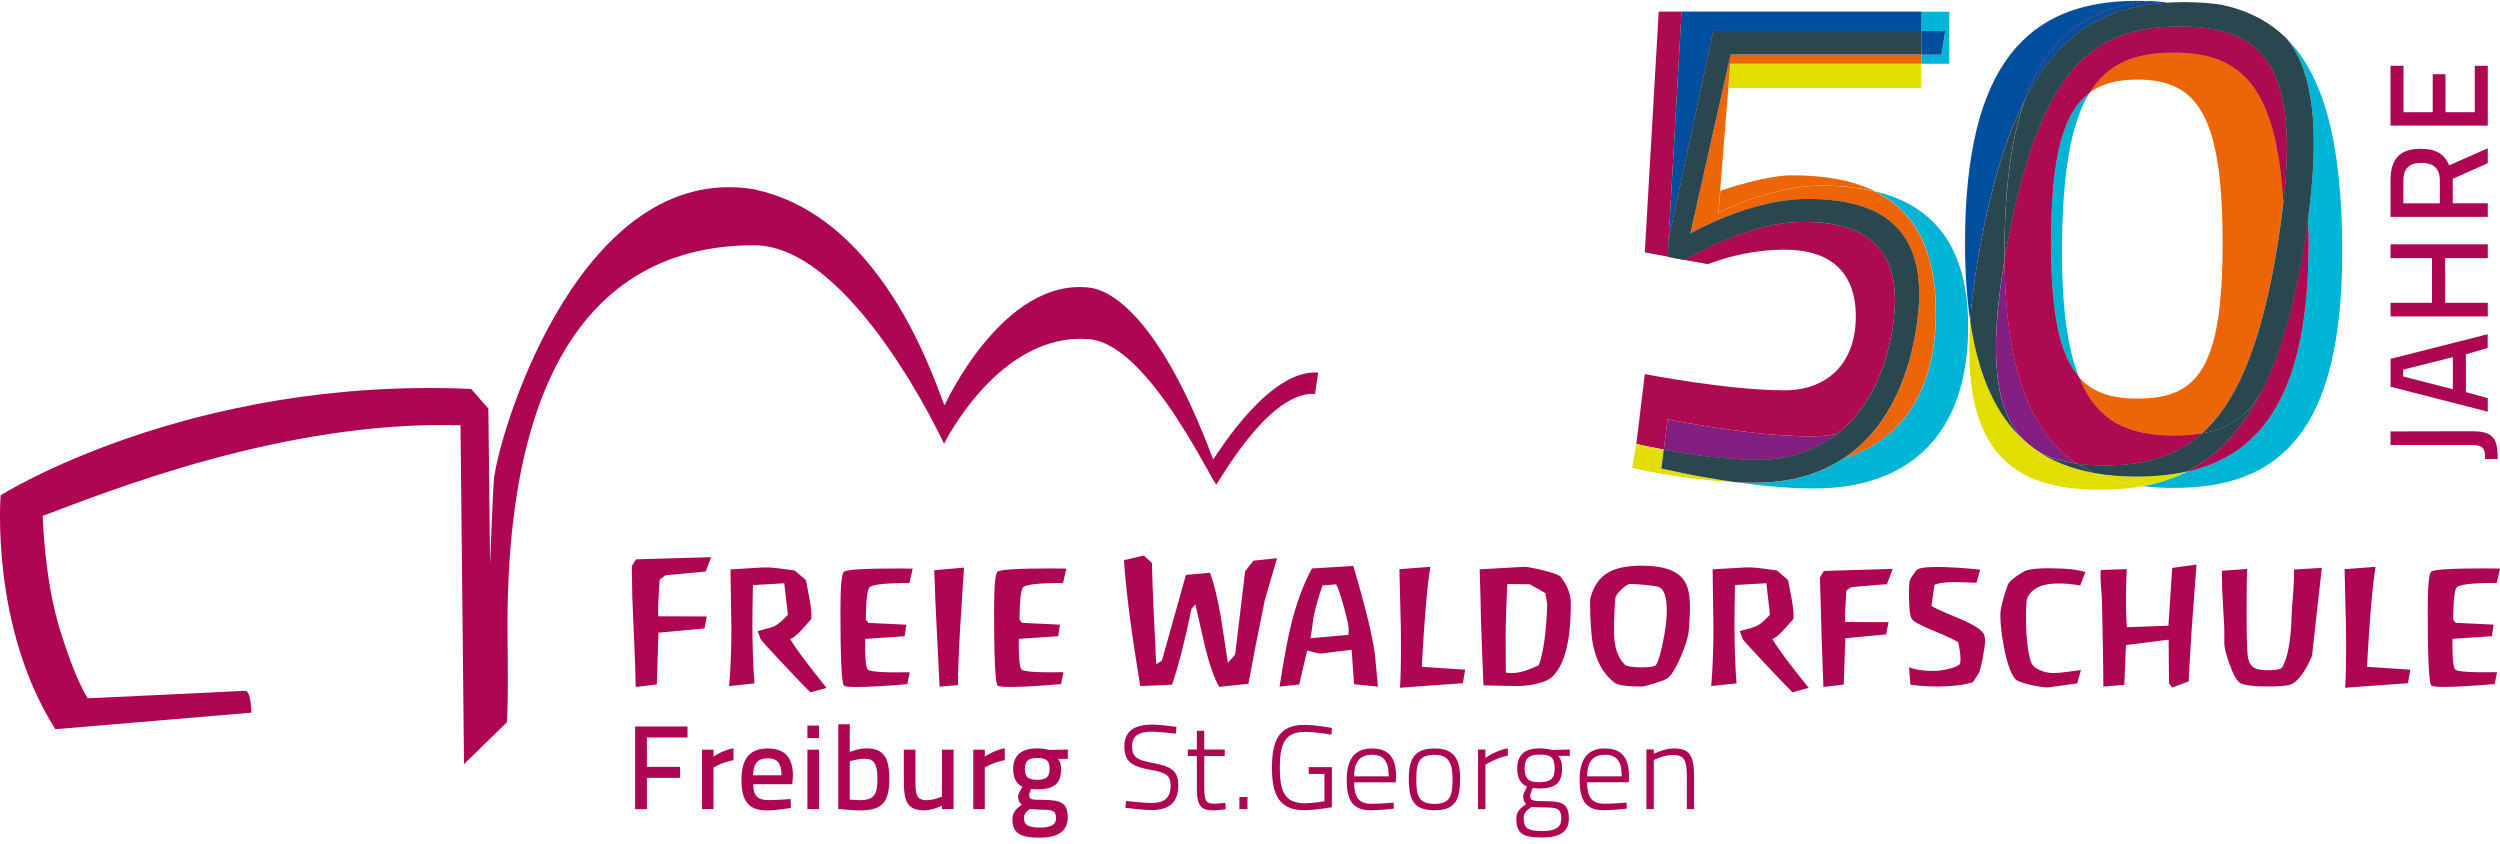 <svg height="81" viewBox="0 0 240 81" width="240" xmlns="http://www.w3.org/2000/svg"><g fill="none" transform="translate(.004 .08)"><path d="m239.995 54.5c-.384-.01-.842-.015-1.375-.015-3.274 0-5.018.105-5.238.319-.214.214-.324 1.435-.324 3.663 0 4.555.11 6.972.334 7.251.065.095.458.145 1.176.145 1.181 0 2.816-.09 4.914-.274l.234-1.141c-2.492.045-3.832-.045-4.022-.259-.184-.214-.274-1.047-.264-2.507v-.434l3.787-.254.164-1.111-3.638-.174-.249-.304c.02-1.844.14-2.88.349-3.105.264-.279 1.545-.419 3.842-.419l.314-1.38zm-8.602 9.708-4.166-.274c.244-4.565.518-7.764.827-9.598l-2.98.224c.01.613.04 1.789.085 3.538.045 1.47.065 2.646.065 3.518 0 2.218-.035 3.658-.1 4.326l6.035-.434.229-1.306zm-9.444-1.331.942-8.442-2.666.159c.01.548-.015 1.271-.08 2.168-.09 1.096-.14 1.819-.15 2.168-.065 2.422-.364 4.096-.892 5.028-.125.204-.558.304-1.306.304-.638 0-1.091-.07-1.356-.209-.364-.179-.583-.558-.658-1.131-.08-.573-.115-2.083-.115-4.525 0-1.909.02-3.194.065-3.857l-2.432.174v.693c0 .598.035 1.55.115 2.846.09 1.246.125 2.193.115 2.846v.513c-.01.454.159 1.156.513 2.108.364 1.017.713 1.61 1.042 1.784.399.214 1.251.319 2.562.319 1.136 0 1.869-.055 2.203-.174.628-.214 1.266-.992 1.904-2.327.13-.279.199-.429.199-.449m-11.587-2.118.493-6.638-2.332.324-.364 5.547-3.987.145c-.055-.618-.085-1.43-.085-2.427 0-1.081.025-2.133.065-3.15l-2.497.08c-.01.159-.015.334-.015.513 0 .289.015.678.05 1.156.055.603.085.982.085 1.141.085 3.723.135 6.518.135 8.382l2.018-.159.15-3.822 4.101-.518.035 4.166.299.434 1.59-.593c.01-.439.1-1.968.264-4.58m-10.675-4.63.498-1.286c-.748-.249-1.939-.369-3.558-.369-.947 0-1.65.07-2.098.209-.209.065-.528.249-.957.553-.434.304-.688.543-.777.718-.145.299-.309.792-.498 1.48-.189.683-.279 1.181-.279 1.495 0 .892.125 1.959.364 3.214.299 1.51.663 2.507 1.091 2.99.164.169.658.349 1.47.543.728.159 1.276.239 1.64.239l2.811-.384.364-1.286c-.154.02-.588.08-1.306.174-.528.075-.967.115-1.306.115-.439 0-.862-.08-1.256-.239-.498-.204-.807-.478-.927-.822-.319-.977-.478-2.412-.478-4.306 0-.523.015-1.017.05-1.48.055-.598.454-1.076 1.191-1.43.454-.214 1.086-.324 1.899-.324.618 0 1.306.065 2.068.194m-9.369 6.962c.154-.792.229-1.336.229-1.625s-.045-.528-.13-.678c-.209-.439-1.066-.962-2.562-1.575-1.545-.633-2.362-1.012-2.452-1.141l.284-1.993c.344-.179 1.002-.274 1.983-.274.219 0 .548.01.987.03.439.02.757.035.967.035h.1l.349-1.256c-1.565-.169-2.945-.259-4.136-.259-1.191 0-1.819.11-1.983.324-.364.458-.578.802-.648 1.027-.045.159-.065.573-.065 1.236 0 1.296.08 2.083.249 2.362.164.279.882.673 2.153 1.191 1.356.558 2.133.927 2.332 1.106.145.663.214 1.206.214 1.625 0 .269-.04.434-.115.498-.244.194-.648.344-1.221.463-.473.1-.922.145-1.341.145-.837 0-1.595-.11-2.263-.334l.13 1.655c.782.12 1.669.174 2.661.174 1.321 0 2.432-.135 3.324-.404.244-.354.424-.618.538-.797.115-.179.259-.693.424-1.55m-9.19-7.077.543-1.46-6.603.194-.384.628c.125 4.675.234 8.178.334 10.51l1.954-.224.15-4.45 3.917-.369.234-1.176-4.171-.015c-.01-.159-.015-.334-.015-.518 0-.309.02-.728.065-1.251.035-.593.055-1.002.065-1.241l.463-.339 3.444-.289zm-7.51 9.967c-1.784-2.198-2.955-3.768-3.508-4.709.274-.075.633-.354 1.071-.837.319-.364.643-.723.962-1.076v-.085c.035-.409-.02-1.007-.164-1.799-.12-.613-.239-1.226-.349-1.849l-1.091-.932c-.528-.075-1.066-.145-1.605-.209-.628-.075-1.156-.095-1.59-.065l-2.96.174.08 5.676c0 1.929-.07 3.773-.214 5.527l2.432-.254c-.135-1.64-.199-3.533-.199-5.676 0-1.081.015-2.337.05-3.763l3.01-.174.349 3.02c-.528.568-.962.932-1.291 1.096-.174.085-.713.244-1.605.478l.264.738c.055.13.807.962 2.253 2.492 1.4 1.49 2.248 2.372 2.547 2.651l1.555-.434zm-11.512-5.537c.065-.857.1-1.59.1-2.193 0-.762-.065-1.356-.199-1.789-.174-.623-.513-1.106-1.012-1.445-.728-.513-1.874-.772-3.439-.772-1.356 0-2.402.209-3.145.628-.882.483-1.47 1.326-1.769 2.527-.01.02-.02.13-.02.324 0 1.844.1 3.244.299 4.201.344 1.6 1.027 2.781 2.053 3.553.319.249 1.191.369 2.611.369.164 0 .578-.105 1.241-.309.663-.209 1.057-.364 1.191-.458.399-.279.842-.997 1.341-2.158.449-1.081.698-1.909.743-2.477m-2.113-1.909c0 .473-.04.992-.115 1.56-.065.528-.189 1.191-.364 1.993-.254 1.106-.473 1.694-.663 1.769-.244.095-.648.145-1.206.145-.962 0-1.53-.095-1.704-.274-.673-.693-1.012-1.724-1.012-3.085 0-1.361.04-2.432.115-3.249.02-.224.219-.513.588-.867.369-.354.658-.533.867-.533.254 0 .728.035 1.42.095.762.075 1.201.145 1.326.209.498.224.743.972.743 2.233m-5.94 13.256c-1.435 0-2.427.777-2.427 2.985 0 1.909.528 2.94 2.282 2.95.917 0 2.248-.159 2.248-.159l-.025-.573s-1.296.105-2.153.105c-1.236 0-1.635-.708-1.635-2.058h4.002l.025-.548c0-1.924-.797-2.696-2.317-2.696m0 .603c1.106 0 1.615.558 1.615 2.068h-3.319c0-1.485.633-2.068 1.704-2.068m-5.153-7.396c1.256-1.101 1.884-3.469 1.884-7.102 0-.782-.249-1.54-.743-2.268-.1-.14-.174-.249-.234-.324-.154-.169-.708-.374-1.66-.613-.957-.234-1.58-.349-1.879-.339l-4.236.239c.065 2.023.105 3.548.115 4.565.1 2.925.184 5.118.249 6.573 1.63.045 2.741.065 3.324.065.528 0 1.086-.065 1.669-.194.708-.15 1.211-.354 1.505-.613m-.379-7.017c-.09 2.671-.359 4.615-.812 5.836-1.057.493-1.884.738-2.482.738-.229 0-.458-.01-.678-.035l-.015-3.259c0-1.351.05-3.1.15-5.243l2.153.015 1.505.852c.085.473.15.837.179 1.091m-3.778 13.809c-1.201.214-2.153.927-2.153.927v-.812h-.708v5.721h.708v-4.266s1.037-.653 2.153-.872v-.693zm-4.096-7.55-4.166-.274c.244-4.565.518-7.764.827-9.598l-2.975.224c.01.613.04 1.789.085 3.538.045 1.47.065 2.646.065 3.518 0 2.218-.035 3.658-.1 4.326l6.04-.434.229-1.306zm-5.412 10.431c0 2.163.503 3.065 2.482 3.065s2.447-1.007 2.447-3.05c0-2.043-.743-2.88-2.447-2.88-1.824 0-2.482.847-2.482 2.871m.718-.005c0-1.704.414-2.253 1.764-2.253 1.201 0 1.719.628 1.719 2.268s-.199 2.437-1.719 2.437-1.764-.713-1.764-2.447m-1.964.374.025-.548c0-1.924-.797-2.696-2.317-2.696-1.435 0-2.427.777-2.427 2.985 0 1.909.528 2.94 2.282 2.95.917 0 2.248-.159 2.248-.159l-.025-.573s-1.296.105-2.153.105c-1.236 0-1.635-.708-1.635-2.058h4.002zm-.683-.573h-3.319c0-1.485.638-2.068 1.709-2.068s1.61.558 1.61 2.068m-3.329-8.841 2.297.229-.299-3.16c-.11-.703-.204-1.226-.279-1.58-.329-1.66-.927-3.942-1.789-6.842l-3.972.239c-.837 1.545-1.515 3.389-2.033 5.537-.299 1.211-.658 3.15-1.076 5.811l1.889-.209.762-3.264 1.226.304 3.045-.369.229 3.309zm-.513-5.317c0 .384-.02.583-.05.583l-3.623.319c.065-.439.12-.772.164-.997.045-.374.075-.653.1-.837.164-.897.463-1.978.892-3.229l1.306-.11c.164.254.409.957.728 2.098s.478 1.869.478 2.178m-3.224-22.56.299-2.043c-4.61-.379-9.464 7.47-10.082 8.332-5.806-15.504-10.909-16.371-11.861-16.486-8.318-1.017-13.919 11.278-13.919 11.278-.493-.638-5.342-18.195-18.504-20.756-16.152-2.432-23.951 22.212-24.743 27.688-.105.713-.389 8.313-.389 8.313l-.164-14.916s-1.645-1.884-1.65-1.884c-27.095-1.211-45.171 10.206-45.171 10.206s-1.032 12.558 5.253 22.461l18.808-1.59s.02-2.153-.638-2.103c-.663.055-15.055.723-15.055.723s-1.191-1.66-2.751-6.842c-1.435-4.769-1.58-10.67-1.58-10.67 6.17-2.297 23.114-9.185 40.107-8.701l.339 32.527 4.106-3.997s.159-.907.075-8.058c-.384-33.474 14.537-37.755 23.682-37.755 9.444.06 18.22 19.057 18.22 19.057s5.322-10.819 13.994-10.027c5.746.523 11.99 14.303 12.16 13.929.723-1.076 5.233-8.965 9.459-8.681m-65.19 15.883-.399.643.05 3.085c.045 1.181.085 2.068.115 2.666.12 2.596.194 4.545.214 5.851l2.018-.239.164-4.969 4.415-.404.229-1.156-4.665-.015c-.01-.204-.015-.419-.015-.643 0-.354.02-.837.065-1.445.045-.688.07-1.161.085-1.43l.558-.419 3.857-.359.528-1.38-7.231.209zm4.944 16.037h-5.023v7.939h1.131v-3.005h3.189v-1.052h-3.189v-2.816h3.897v-1.066zm2.502 2.228h-1.106v5.706h1.106v-4.002s.837-.493 1.919-.698v-1.146c-1.081.204-1.919.812-1.919.812zm2.681 2.895c0 1.978.638 2.925 2.402 2.94 1.002 0 2.342-.239 2.342-.239l-.025-.857s-1.261.105-2.163.105c-1.047 0-1.425-.503-1.425-1.53h3.743l.07-.787c0-1.829-.812-2.641-2.437-2.641s-2.507.892-2.507 3.02m1.121-.449c.01-1.156.473-1.625 1.39-1.625s1.331.434 1.331 1.625h-2.716zm6.329-4.764h-1.116v1.201h1.116zm0 2.307h-1.116v5.706h1.116zm.733-5.92c-1.784-2.198-2.955-3.768-3.508-4.709.274-.075.633-.354 1.076-.837.319-.364.638-.723.957-1.076v-.085c.035-.409-.025-1.007-.164-1.799-.12-.613-.239-1.226-.349-1.849l-1.091-.932c-.528-.075-1.066-.145-1.605-.209-.628-.075-1.156-.095-1.59-.065l-2.96.174.085 5.676c0 1.929-.07 3.773-.214 5.527l2.432-.254c-.13-1.64-.199-3.533-.199-5.676 0-1.081.02-2.337.05-3.763l3.01-.174.349 3.02c-.528.568-.957.932-1.291 1.096-.174.085-.713.244-1.605.478l.264.738c.055.13.802.962 2.248 2.492 1.4 1.49 2.248 2.372 2.547 2.651l1.555-.434zm2.218 3.483h-1.106v8.133s1.41.14 2.068.14c2.118 0 2.836-.743 2.836-3.065 0-2.108-.623-2.895-2.223-2.895-.733 0-1.575.344-1.575.344zm0 3.548s.787-.239 1.445-.239c.882 0 1.211.523 1.211 1.899 0 1.46-.259 2.078-1.694 2.078-.269 0-.962-.055-.962-.055zm1.475-11.308v-.434l3.787-.254.164-1.111-3.638-.174-.249-.304c.02-1.844.14-2.88.349-3.105.264-.279 1.545-.419 3.837-.419l.314-1.38c-.384-.01-.842-.015-1.375-.015-3.274 0-5.018.105-5.238.319-.214.214-.324 1.435-.324 3.663 0 4.555.11 6.972.329 7.251.065.095.458.145 1.176.145 1.181 0 2.816-.09 4.914-.274l.234-1.141c-2.492.045-3.832-.045-4.022-.259-.184-.214-.274-1.047-.264-2.507m4.834 10.196h-1.116v2.97c0 2.058.344 2.861 2.013 2.861.728 0 1.645-.458 1.645-.458v.334h1.121v-5.706h-1.121v4.505s-.787.344-1.445.344c-.987 0-1.096-.493-1.096-1.884v-2.96zm2.317-6.05 1.769-.145c0-1.46.075-3.339.214-5.636.12-1.879.244-3.763.364-5.646l-2.861.254c.055 1.246.09 2.163.1 2.756zm4.341 6.05h-1.106v5.706h1.106v-4.002s.837-.493 1.919-.698v-1.146c-1.081.204-1.919.812-1.919.812zm1.231-6.165c.065.095.458.145 1.176.145 1.181 0 2.816-.09 4.914-.274l.229-1.141c-2.492.045-3.832-.045-4.022-.259-.189-.214-.274-1.047-.264-2.507v-.434l3.787-.254.164-1.111-3.638-.174-.249-.304c.02-1.844.14-2.88.349-3.105.264-.279 1.545-.419 3.837-.419l.314-1.38c-.389-.01-.842-.015-1.375-.015-3.274 0-5.018.105-5.238.319-.214.214-.324 1.435-.324 3.663 0 4.555.11 6.972.329 7.251m1.435 12.867c0 1.37.822 1.749 2.636 1.749 1.615 0 2.671-.563 2.671-1.934 0-1.37-.588-1.694-2.367-1.694-1.226 0-1.331-.07-1.331-.468 0-.15.179-.593.179-.593.12.025.424.045.538.045 1.555 0 2.342-.424 2.342-1.954 0-.513-.13-.767-.304-.972h.952v-.892l-1.739.035s-.648-.15-1.211-.15c-1.331 0-2.297.548-2.297 1.978 0 1.042.424 1.475.892 1.714 0 0-.424.663-.424.902 0 .354.13.663.364.812-.613.444-.907.797-.907 1.415m1.196-4.844c0-.777.364-1.052 1.166-1.052.872 0 1.211.229 1.211 1.052 0 .822-.364 1.042-1.236 1.042-.872 0-1.141-.334-1.141-1.042m-.08 4.744c0-.389.14-.593.543-.892 0 0 .812.06 1.201.06 1.002.01 1.331.09 1.331.812 0 .638-.493.902-1.53.902-1.176 0-1.54-.254-1.54-.882m14.069-3.165c0 1.226-.623 1.689-1.849 1.689-.837 0-2.427-.194-2.427-.194l-.07.653s1.615.219 2.507.219c1.625 0 2.576-.653 2.576-2.402 0-1.415-.767-1.794-2.367-2.103-1.445-.274-2.068-.458-2.068-1.625 0-.982.668-1.395 1.894-1.395.683 0 2.307.194 2.307.194l.06-.653s-1.46-.219-2.367-.219c-1.625 0-2.636.608-2.636 2.093 0 1.6.882 1.944 2.542 2.253 1.365.239 1.894.493 1.894 1.485m-2.915-9.529 3.06-.13c.638-1.899 1.256-4.316 1.854-7.266l.379-.454c.309 1.351.618 2.706.927 4.067.419 1.704.872 2.99 1.356 3.857l2.811-.289c.439-2.367.782-4.146 1.027-5.337.354-1.749.533-2.641.543-2.686.753-2.596 1.141-3.942 1.176-4.037l-2.268.239-.792 1.012-.962 8.009-.693.787c-.234-1.47-.458-2.935-.678-4.405-.319-1.844-.668-3.259-1.042-4.246l-2.312.209-2.302 8.228-.548.354c-.219-4.201-.359-7.445-.414-9.743l-.777-.693-1.904.434c.174 2.811.693 6.832 1.555 12.07m5.442 6.11h-.872v.628h.872v3.145c0 1.645.424 2.073 1.575 2.073.414 0 1.191-.115 1.191-.115l-.035-.608s-.767.08-1.096.08c-.832 0-.927-.364-.927-1.794v-2.781h1.968v-.628h-1.968v-1.794h-.708zm4.859 4.56h-.777v1.156h.777zm2.347-2.811c0 2.572.673 4.082 3.13 4.082.952 0 2.626-.284 2.626-.284v-3.852h-2.223v.653h1.505v2.631c-.06 0-1.116.184-1.869.184-1.988 0-2.412-1.201-2.412-3.409s.424-3.444 2.422-3.444c1.071 0 2.542.264 2.542.264l.035-.638s-1.4-.299-2.636-.299c-2.472 0-3.12 1.54-3.12 4.116m23.467 4.914c0 1.361.568 1.784 2.462 1.784 1.694 0 2.576-.538 2.576-1.829 0-1.385-.613-1.66-2.213-1.66-1.4 0-1.495-.07-1.495-.558 0-.15.234-.708.234-.708.13.025.493.045.598.045 1.505 0 2.223-.444 2.223-1.909 0-.673-.154-.987-.399-1.221h1.141v-.608l-1.694.035s-.623-.15-1.236-.15c-1.281 0-2.118.548-2.118 1.944 0 1.076.449 1.52.952 1.724 0 0-.379.698-.379.892 0 .354.095.653.294.777-.623.449-.952.743-.952 1.44m.797-4.839c0-1.017.468-1.336 1.4-1.336 1.096 0 1.485.239 1.485 1.336 0 .997-.434 1.316-1.505 1.316s-1.375-.424-1.375-1.316m-.09 4.789c0-.493.174-.713.743-1.096 0 0 .882.045 1.331.045 1.106 0 1.53.105 1.53 1.076 0 .847-.553 1.186-1.839 1.186-1.445 0-1.764-.319-1.764-1.211m12.484-6.618h-.708v5.721h.708v-4.709s.942-.483 1.824-.483c1.161 0 1.351.563 1.351 2.233v2.96h.693v-2.975c0-2.128-.354-2.846-1.964-2.846-.892 0-1.904.513-1.904.513z" fill="#ae0652"/><path d="m238.824 11.98v-5.746h-1.251v4.455h-2.811v-3.648h-1.226v3.648h-2.801v-4.455h-1.251v5.746zm-6.394 3.573c1.076 0 1.789.429 1.789 1.694v2.193h-3.498v-2.178c0-1.156.553-1.709 1.709-1.709m6.394.04v-1.44l-3.713 1.64c-.429-1.076-1.281-1.59-2.706-1.59-2.058 0-2.92.997-2.92 3.055v3.483h9.339v-1.306h-3.364v-2.352l3.364-1.495zm0 9.105v-1.321h-9.339v1.321h3.982v4.291h-3.982v1.306h9.339v-1.306h-4.101v-4.291zm-8.128 11.362v-.658l4.774-1.196v3.08zm8.128 3.389v-1.306l-2.098-.578v-3.633l2.088-.608v-1.321l-9.324 2.367v2.676l9.339 2.397zm-9.339 1.884v1.306h7.734c1.211 0 1.346.339 1.346 1.346h1.211c0-1.859-.309-2.666-2.447-2.666-2.88 0-4.993.015-7.844.015" fill="#ae0652"/><g fill="#00b4d5" transform="translate(166.598 1.047)"><path d="m34.003 7.759c-2.591 1.899-3.723 6.204-3.723 14.467 0 6.852.857 10.764 2.696 12.848-1.071-2.686-1.625-6.538-1.625-11.98 0-7.64.867-12.444 2.651-15.334"/><path d="m52.975 2.641c2.412 3.04 3.184 8.372 1.988 17.283.025.748.04 1.51.04 2.302 0 14.004-4.191 20.228-11.656 21.908-1.326.673-2.741 1.131-4.246 1.405.962.12 1.964.174 3.01.174 10.092 0 16.142-5.293 16.142-22.695 0-10.54-1.819-16.869-5.283-20.383"/><path d="m20.138 1.849-.369 2.272h-1.924v.872h2.686v-4.993h-2.686v1.849z"/><path d="m13.426 17.253c3.797 1.899 5.821 5.626 5.821 11.627 0 7.396-3.17 12.22-8.841 13.984-2.387 1.58-5.258 2.352-8.497 2.352-.633 0-1.276-.02-1.909-.05 2.367.334 5.038.598 7.55.598 9.234 0 14.791-5.268 14.791-15.534 0-7.645-3.269-11.617-8.916-12.987"/></g><path d="m217.41 36.883c-.06.12-.115.239-.174.359.06-.115.115-.234.174-.359" fill="#004f9f"/><path d="m194.391 9.494c2.248-6.309 6.364-8.935 12-9.459-.414-.02-.837-.035-1.266-.035-10.465 0-16.486 6.085-16.486 23.273 0 2.811.174 5.302.503 7.51.13-1.859.384-3.912.772-6.185 1.131-6.573 2.626-11.477 4.475-15.105" fill="#004f9f"/><path d="m192.442 24.828c-1.62 9.509-.797 14.672 1.804 17.313.349.319.708.618 1.086.892 1.141.757 2.517 1.191 4.091 1.4-4.386-2.905-6.882-8.851-6.987-19.605" fill="#831f82"/><path d="m208.644 4.954c-3.613 0-6.279.987-8.043 3.852 1.201-.882 2.721-1.246 4.585-1.246 5.886 0 8.178 3.613 8.178 15.713 0 12.1-2.422 14.911-8.178 14.911-2.422 0-4.276-.548-5.611-2.063 1.729 4.336 4.819 5.626 9.135 5.626.947 0 1.824-.065 2.646-.209 3.17-2.831 5.542-7.999 7.097-17.009.329-1.894.573-3.628.753-5.233-.683-11.113-4.017-14.343-10.56-14.343" fill="#ec6608"/><path d="m199.424 44.433c.822.11 1.694.159 2.616.159 3.628 0 6.733-.753 9.314-3.055-.822.145-1.699.209-2.646.209-4.321 0-7.406-1.291-9.135-5.621-1.839-2.083-2.696-5.995-2.696-12.848 0-8.263 1.131-12.568 3.723-14.467 1.764-2.861 4.43-3.852 8.043-3.852 6.543 0 9.877 3.234 10.56 14.343 1.475-13.306-2.138-16.829-9.962-16.829-8.562 0-13.67 4.206-16.775 22.197-.01.055-.015.105-.025.159.105 10.749 2.601 16.7 6.987 19.605" fill="#e30613"/><path d="m199.424 44.433c.822.11 1.694.159 2.616.159 3.628 0 6.733-.753 9.314-3.055-.822.145-1.699.209-2.646.209-4.321 0-7.406-1.291-9.135-5.621-1.839-2.083-2.696-5.995-2.696-12.848 0-8.263 1.131-12.568 3.723-14.467 1.764-2.861 4.43-3.852 8.043-3.852 6.543 0 9.877 3.234 10.56 14.343 1.475-13.306-2.138-16.829-9.962-16.829-8.562 0-13.67 4.206-16.775 22.197-.01.055-.015.105-.025.159.105 10.749 2.601 16.7 6.987 19.605" fill="#ae0a52"/><path d="m194.391 9.494c3.374-6.628 7.929-8.97 13.63-9.319-.528-.065-1.076-.11-1.635-.14-5.631.518-9.753 3.15-12 9.459" fill="#e30613"/><path d="m194.391 9.494c3.374-6.628 7.929-8.97 13.63-9.319-.528-.065-1.076-.11-1.635-.14-5.631.518-9.753 3.15-12 9.459" fill="#004f9f"/><path d="m217.41 36.883c-.055.12-.115.244-.174.359-1.959 3.967-4.405 6.479-7.291 7.944 7.465-1.679 11.656-7.909 11.656-21.913 0-.792-.015-1.555-.045-2.302-.15 1.126-.334 2.312-.548 3.558-.887 5.148-2.098 9.195-3.603 12.354" fill="#e30613"/><path d="m217.41 36.883c-.055.12-.115.244-.174.359-1.959 3.967-4.405 6.479-7.291 7.944 7.465-1.679 11.656-7.909 11.656-21.913 0-.792-.015-1.555-.045-2.302-.15 1.126-.334 2.312-.548 3.558-.887 5.148-2.098 9.195-3.603 12.354" fill="#ae0a52"/><path d="m174.751 17.736c1.929 0 3.693.179 5.273.563-2.118-1.057-4.784-1.55-7.964-1.55-2.437 0-6.035 1.186-6.912 1.49l-.169 2.098s5.153-2.601 9.773-2.601" fill="#ec6608"/><path d="m165.815 9.793.145-1.42h18.484v-2.332h-18.329z" fill="#e2de00"/><path d="m163.956 25.271-3.852-.723.075-.259.015-1.48 1.236-21.768h23.014v-.005h-25.212l-1.336 23.114" fill="#ae0a52"/><path d="m183.233 34.71c-.229.792-.488 1.545-.782 2.253.334-.683.593-1.435.782-2.253" fill="#004f9f"/><path d="m166.114 6.04h18.324v-.867h-18.309l-3.862 17.168s5.686-3.314 11.253-3.314c7.48 0 11.931 3.184 10.421 12.484-.184 1.136-.424 2.198-.713 3.199-.189.817-.449 1.57-.782 2.253-1.276 3.105-3.13 5.417-5.457 6.957 5.671-1.764 8.841-6.593 8.841-13.984 0-6.005-2.018-9.728-5.821-11.627-1.58-.384-3.344-.563-5.273-.563-4.62 0-9.773 2.601-9.773 2.601l.164-2.098.673-8.447.299-3.753z" fill="#ec6608"/><path d="m181.02 24.668c-1.4-2.562-4.321-3.439-7.919-3.439-5.387 0-11.293 3.578-11.293 3.578l-1.63-.214 3.778.673c.294-.115.807-.299 1.495-.503 1.714-.782 5.153-2.103 8.826-2.103 2.746 0 5.088.583 6.743 2.003" fill="#ec6608"/><path d="m181.02 24.668c-1.4-2.562-4.321-3.439-7.914-3.439-5.387 0-11.293 3.578-11.293 3.578l-1.63-.214 3.778.673c.294-.115.807-.299 1.495-.503 1.4-.409 3.503-.877 5.841-.877 4.126 0 6.857 1.884 6.857 6.429s-2.796 7.077-6.857 7.077c-5.397 0-13.401-1.56-13.401-1.56l-.812 6.703c.379.09 1.336.304 2.636.548l.369-2.91s7.899 1.645 13.854 1.645c.837 0 1.635-.085 2.387-.239 2.676-2.083 4.59-5.457 5.342-10.077.493-3.045.209-5.263-.653-6.837z" fill="#ae0a52"/><path d="m160.194 22.81 4.276-19.914h19.974v-1.849h-23.014z" fill="#ec6608"/><path d="m160.194 22.81 4.276-19.914h19.974v-1.849h-23.014z" fill="#004f9f"/><path d="m176.33 41.583c-.753.154-1.545.239-2.387.239-5.955 0-13.854-1.64-13.854-1.64l-.369 2.91c2.357.444 5.846.967 9.08.967 2.846 0 5.422-.837 7.53-2.477" fill="#ec6608"/><path d="m176.33 41.583c-.753.154-1.545.239-2.387.239-5.955 0-13.854-1.64-13.854-1.64l-.369 2.91c2.357.444 5.846.967 9.08.967 2.846 0 5.422-.837 7.53-2.477" fill="#831f82"/><path d="m159.7 43.242c-1.61-.329-2.631-.588-2.631-.588l.015-.115c.035-.1-.01.005-.01.005l-.394 2.287s4.575 1.116 9.912 1.38c-3.992-.563-7.107-1.316-7.107-1.316l.214-1.66z" fill="#e2de00"/><path d="m186.367 5.168.369-2.272h-2.292v2.272z" fill="#004f9f"/><path d="m159.7 43.242.02-.15c-1.301-.244-2.258-.463-2.636-.548l-.015.115s1.022.254 2.631.588" fill="#e2de00"/><path d="m184.444 5.168v-2.277h-19.974l-4.276 19.914-.09 1.754.135.045 1.49.269s5.99-3.648 11.372-3.648c3.593 0 6.518.877 7.914 3.439.862 1.575 1.146 3.792.653 6.837-.748 4.62-2.666 7.999-5.342 10.077-2.108 1.64-4.68 2.472-7.53 2.472-3.234 0-6.723-.528-9.08-.967l-.02.15s-.209 1.66-.209 1.66 3.115.757 7.107 1.316c.633.03 1.271.05 1.909.05 3.234 0 6.11-.772 8.492-2.352 2.322-1.54 4.181-3.852 5.457-6.957.289-.708.553-1.46.782-2.253.289-1.002.528-2.063.713-3.199 1.51-9.299-2.94-12.484-10.421-12.484-5.567 0-11.253 3.319-11.253 3.319l3.862-17.168h18.305zm-12.828 39.499c-3.179 0-6.698-.473-9.484-.962 2.781.488 6.304.962 9.484.962 1.739 0 3.329-.209 4.774-.593-1.445.384-3.035.593-4.774.593z" fill="#2a4750"/><path d="m195.333 43.028c-.389-.259-.753-.553-1.086-.892-2.567-2.352-4.306-6.015-5.103-11.352-.872 12.638 4.151 16.152 12.499 16.152 1.415 0 2.771-.11 4.062-.344-1.694-.209-3.254-.613-4.655-1.256-2.168-.389-4.082-1.131-5.711-2.307" fill="#e2de00"/><path d="m205.12 45.674c-1.445 0-2.801-.11-4.077-.339 1.4.643 2.955 1.047 4.655 1.256 1.505-.274 2.92-.733 4.246-1.405-1.485.334-3.095.493-4.824.493" fill="#e2de00"/><g fill="#2a4750"><path d="m195.333 43.028c1.635 1.176 3.548 1.914 5.711 2.307-.568-.259-1.106-.563-1.62-.902-1.58-.209-2.955-.643-4.091-1.4"/><path d="m192.437 24.828c0-.229-.01-.454-.01-.688 0-6.274.678-11.053 1.959-14.647-1.844 3.628-3.339 8.532-4.475 15.105-.394 2.272-.648 4.326-.772 6.185.797 5.342 2.537 9 5.103 11.352-2.601-2.636-3.429-7.804-1.804-17.313z"/><path d="m219.573 3.688c-1.684-1.709-3.763-2.751-6.209-3.289-1.141-.189-2.377-.274-3.718-.274-.553 0-1.091.02-1.625.05-5.706.349-10.261 2.691-13.63 9.319-1.281 3.593-1.959 8.372-1.959 14.647 0 .234.005.458.01.688.01-.055.015-.105.025-.159 3.105-17.991 8.213-22.197 16.775-22.197 7.824 0 11.437 3.523 9.962 16.829-.179 1.6-.424 3.334-.753 5.233-1.555 9.01-3.927 14.178-7.092 17.009 2.576-.449 4.545-1.694 5.881-4.296.06-.12.115-.239.174-.359 1.505-3.16 2.716-7.206 3.603-12.349.214-1.246.399-2.432.548-3.558 1.196-8.911.424-14.243-1.988-17.283zm-1.066 29.876c.553-2.442.832-5.547.832-9.494 0-1.216-.025-2.347-.07-3.424.045 1.071.07 2.208.07 3.424 0 3.942-.284 7.052-.832 9.489z"/><path d="m211.355 41.538c-2.576 2.297-5.681 3.055-9.314 3.055-.927 0-1.799-.05-2.616-.159.513.339 1.052.643 1.62.902 1.271.229 2.631.339 4.072.339 1.734 0 3.344-.159 4.824-.493 2.885-1.47 5.332-3.977 7.291-7.944-1.336 2.601-3.304 3.847-5.881 4.296z"/></g></g></svg>